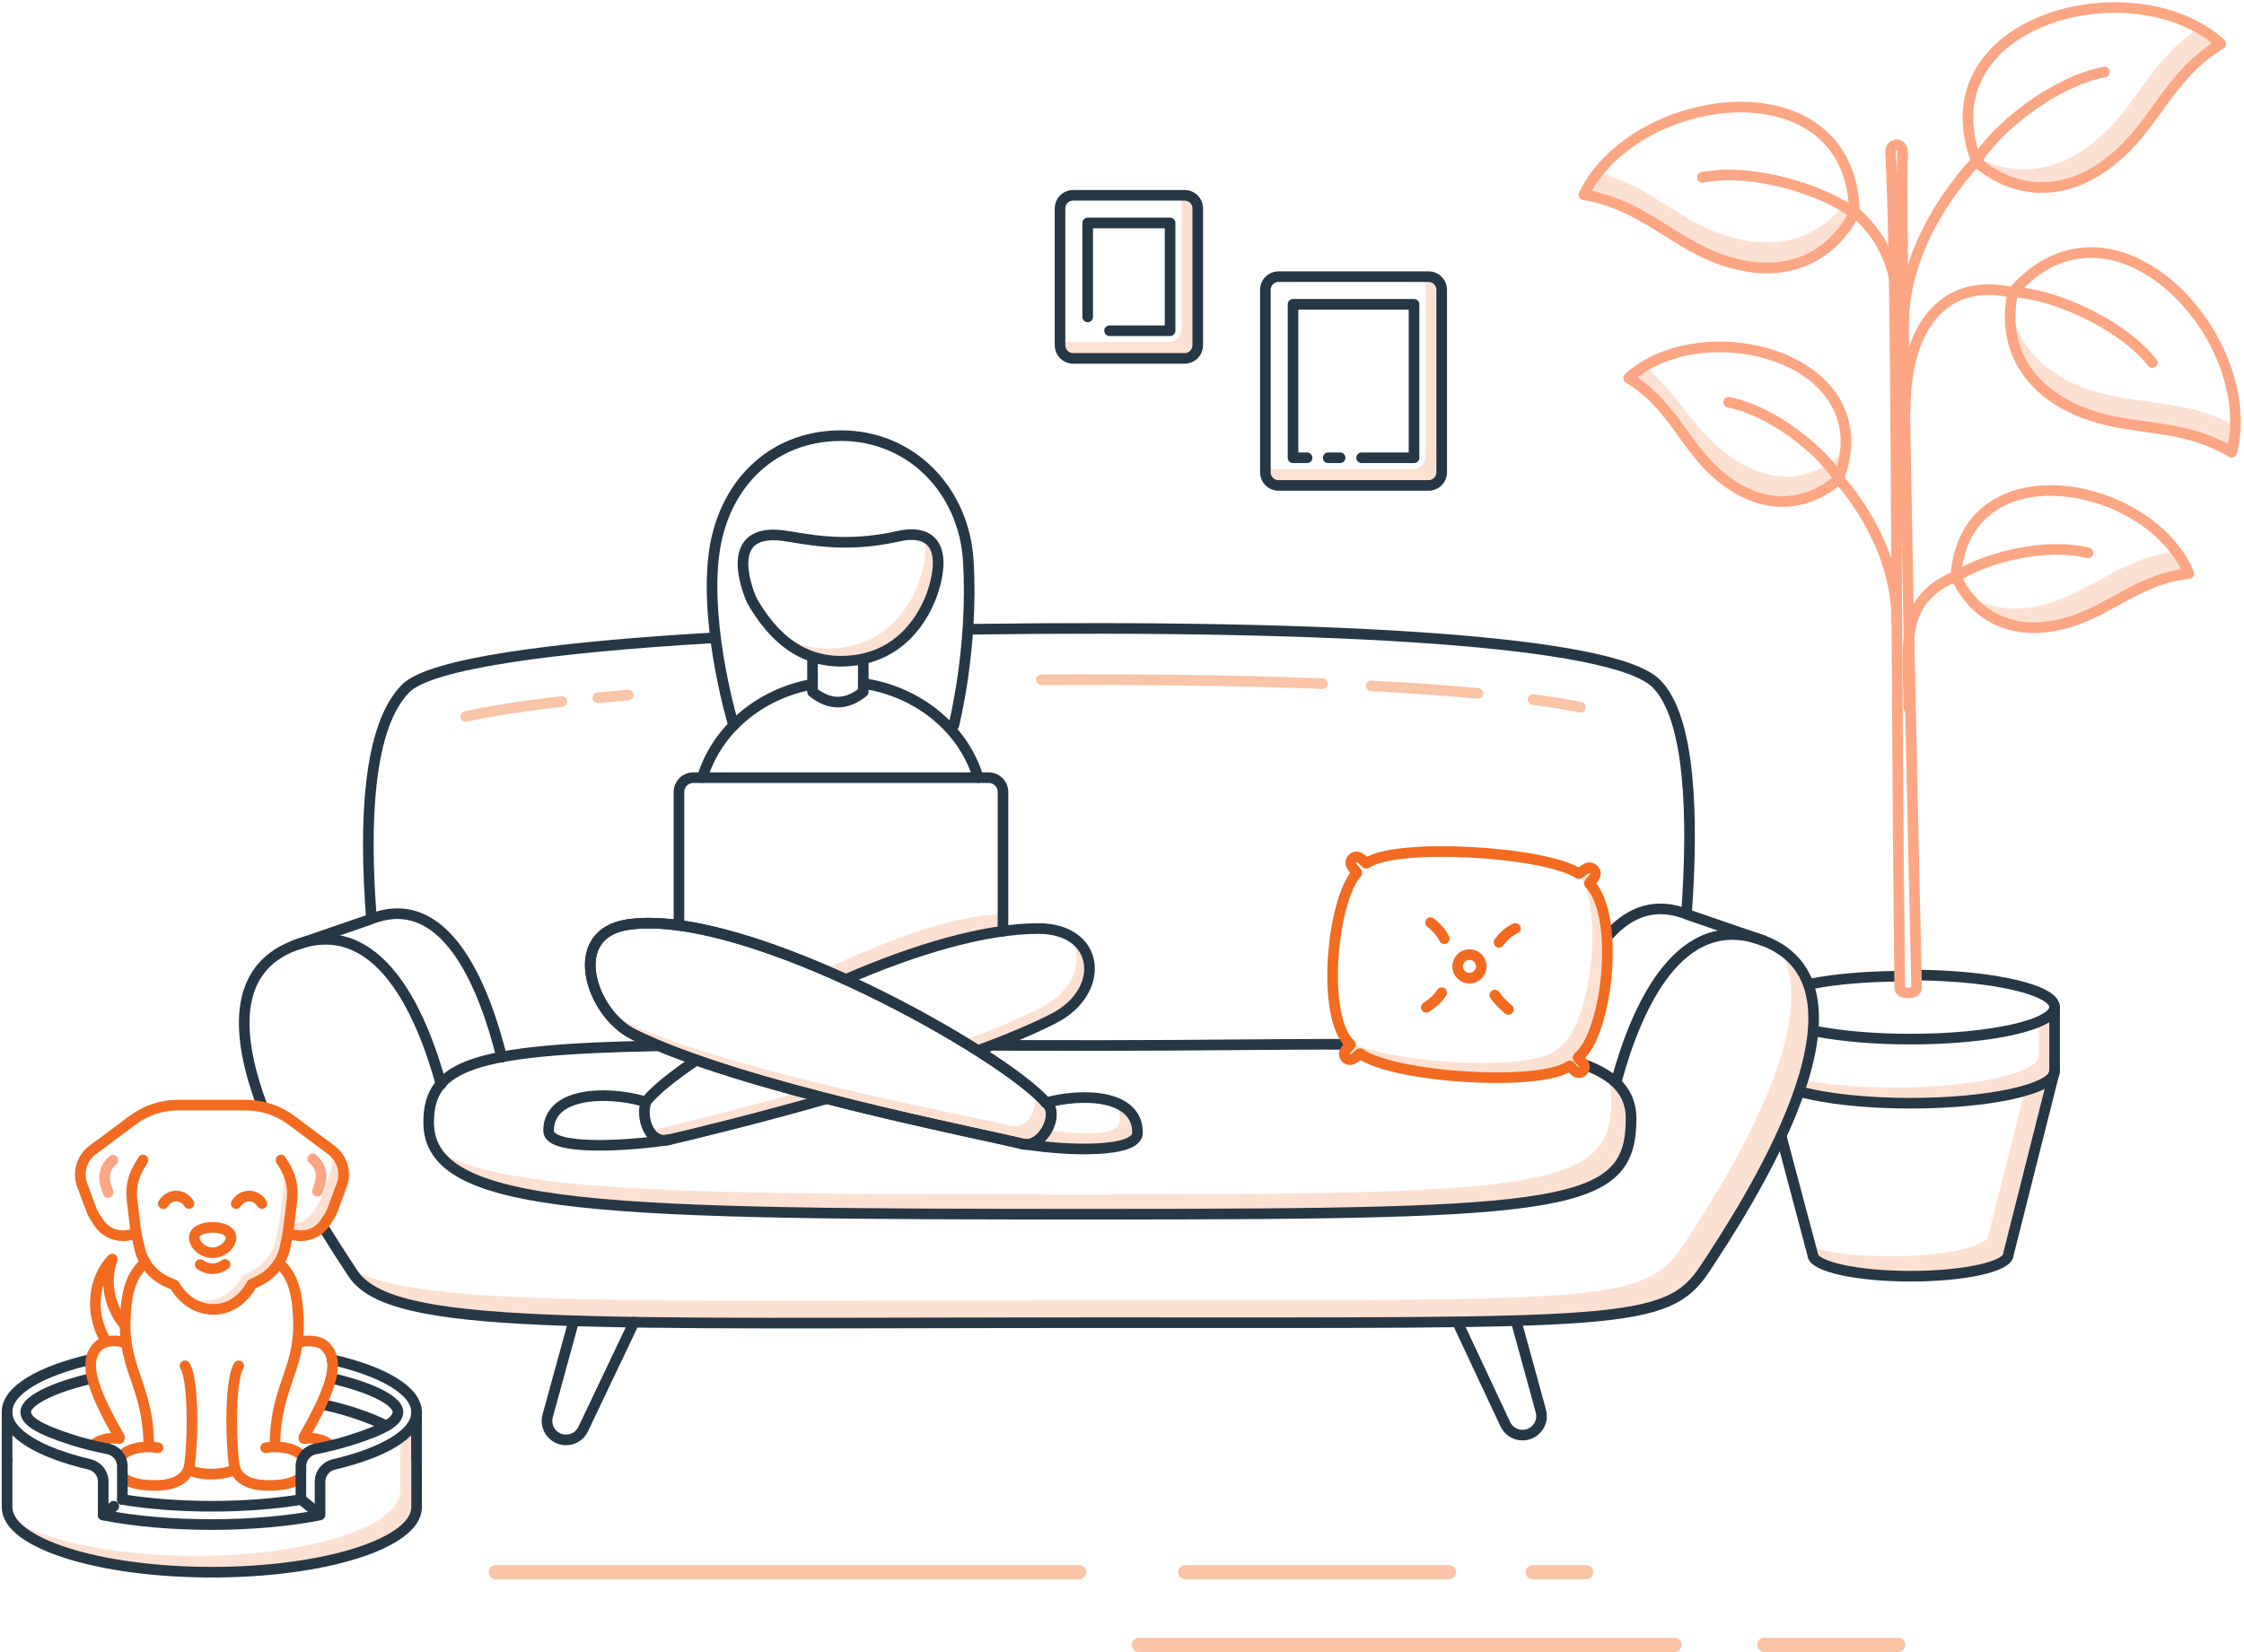 <?xml version="1.0" encoding="UTF-8"?>
<svg width="634px" height="467px" viewBox="0 0 634 467" version="1.1" xmlns="http://www.w3.org/2000/svg" xmlns:xlink="http://www.w3.org/1999/xlink">
    <!-- Generator: Sketch 61.1 (89650) - https://sketch.com -->
    <title>Group 159</title>
    <desc>Created with Sketch.</desc>
    <g id="Managing-Asthma" stroke="none" stroke-width="1" fill="none" fill-rule="evenodd">
        <g transform="translate(-710, -1298)" id="Group-159">
            <g transform="translate(712, 1299.323)">
                <path d="M401.626,76.859 L400.737,76.859 L400.737,127.581 C400.737,129.623 399.081,131.279 397.038,131.279 L355.508,131.279 L355.508,132.168 C355.508,134.212 357.164,135.867 359.207,135.867 L401.626,135.867 C403.669,135.867 405.325,134.212 405.325,132.168 L405.325,80.558 C405.325,78.515 403.669,76.859 401.626,76.859" id="Fill-1" fill="#FCE1D3"></path>
                <path d="M332.703,53.868 L331.814,53.868 L331.814,91.673 C331.814,93.717 330.157,95.372 328.115,95.372 L297.489,95.372 L297.489,96.262 C297.489,98.304 299.144,99.961 301.188,99.961 L332.703,99.961 C334.746,99.961 336.401,98.304 336.401,96.262 L336.401,57.566 C336.401,55.524 334.746,53.868 332.703,53.868" id="Fill-3" fill="#FCE1D3"></path>
                <path d="M401.626,135.867 L359.207,135.867 C357.164,135.867 355.508,134.212 355.508,132.169 L355.508,80.558 C355.508,78.515 357.164,76.859 359.207,76.859 L401.626,76.859 C403.669,76.859 405.325,78.515 405.325,80.558 L405.325,132.169 C405.325,134.212 403.669,135.867 401.626,135.867 Z" id="Stroke-5" stroke="#263746" stroke-width="3" stroke-linecap="round" stroke-linejoin="round"></path>
                <polyline id="Stroke-9" stroke="#263746" stroke-width="3" stroke-linecap="round" stroke-linejoin="round" points="367.287 128.051 363.324 128.051 363.324 84.676 397.508 84.676 397.508 128.051 393.342 128.051 382.703 128.051"></polyline>
                <path d="M332.703,99.961 L301.188,99.961 C299.144,99.961 297.489,98.304 297.489,96.261 L297.489,57.567 C297.489,55.523 299.144,53.867 301.188,53.867 L332.703,53.867 C334.746,53.867 336.402,55.523 336.402,57.567 L336.402,96.261 C336.402,98.304 334.746,99.961 332.703,99.961 Z" id="Stroke-11" stroke="#263746" stroke-width="3" stroke-linecap="round" stroke-linejoin="round"></path>
                <polyline id="Stroke-13" stroke="#263746" stroke-width="3" stroke-linecap="round" stroke-linejoin="round" points="305.305 88.236 305.305 61.685 328.585 61.685 328.585 92.144 311.486 92.144"></polyline>
                <path d="M574.033,287.408 L574.033,296.951 C574.033,301.953 555.808,306.009 533.326,306.009 C523.428,306.009 514.366,305.22 507.311,303.914 L506.319,307.153 C513.785,309.174 525.106,310.463 537.779,310.463 C560.262,310.463 578.488,306.408 578.488,301.405 L578.488,283.29 C578.488,284.774 576.875,286.172 574.033,287.408" id="Fill-21" fill="#FCE1D3"></path>
                <path d="M570.057,306.924 L559.803,347.581 C559.803,350.979 547.426,353.732 532.158,353.732 C522.833,353.732 514.591,352.703 509.584,351.129 L510.136,353.202 C510.136,356.599 522.513,359.353 537.779,359.353 C553.047,359.353 565.423,356.599 565.423,353.202 L578.488,301.405 L570.057,306.924 Z" id="Fill-23" fill="#FCE1D3"></path>
                <path d="M539.755,274.243 C561.32,274.472 578.488,278.435 578.488,283.29 C578.488,288.293 560.262,292.347 537.779,292.347 C527.763,292.347 518.592,291.543 511.501,290.208" id="Stroke-25" stroke="#263746" stroke-width="3" stroke-linecap="round" stroke-linejoin="round"></path>
                <path d="M510.417,276.584 C516.846,275.418 524.661,274.677 533.917,274.584" id="Stroke-27" stroke="#263746" stroke-width="3" stroke-linecap="round" stroke-linejoin="round"></path>
                <path d="M578.488,283.29 L578.488,301.405 C578.488,306.407 560.262,310.463 537.78,310.463 C525.106,310.463 513.785,309.174 506.319,307.154" id="Stroke-29" stroke="#263746" stroke-width="3" stroke-linecap="round" stroke-linejoin="round"></path>
                <path d="M578.488,301.405 L565.423,353.202 C565.423,356.599 553.047,359.353 537.78,359.353 C522.512,359.353 510.136,356.599 510.136,353.202 L501.441,320.505" id="Stroke-31" stroke="#263746" stroke-width="3" stroke-linecap="round" stroke-linejoin="round"></path>
                <path d="M451.569,302.374 C452.684,304.363 453.259,306.621 453.259,309.194 C453.259,334.474 435.654,336.254 303.16,336.254 C193.97,336.254 139.701,335.834 121.146,323.624 C131.725,341.284 184.913,341.828 308.734,341.828 C441.228,341.828 458.834,340.049 458.834,314.769 C458.834,309.393 456.363,305.375 451.569,302.374" id="Fill-33" fill="#FCE1D3"></path>
                <path d="M500.757,266.76 C514.278,288.794 482.559,336.905 473.337,350.883 C462.568,367.204 449.002,366.136 302.123,366.136 C171.855,366.136 115.369,368.042 96.745,357.088 C97.096,357.622 97.429,358.127 97.734,358.589 C108.501,374.91 161.591,372.483 308.47,372.483 C455.349,372.483 468.915,373.551 479.683,357.23 C489.94,341.685 528.029,283.917 500.757,266.76" id="Fill-35" fill="#FCE1D3"></path>
                <path d="M199.187,178.966 C153.688,181.616 119.564,186.298 112.656,193.206 C101.922,203.94 100.857,231.229 102.928,257.985" id="Stroke-37" stroke="#263746" stroke-width="3" stroke-linecap="round" stroke-linejoin="round"></path>
                <path d="M474.509,256.634 C476.449,229.29 475.607,201.513 465.942,191.849 C453.89,179.797 375.545,175.101 271.827,176.517" id="Stroke-39" stroke="#263746" stroke-width="3" stroke-linecap="round" stroke-linejoin="round"></path>
                <path d="M378.922,293.821 C358.152,293.738 337.105,294.148 308.733,294.148 C298.586,294.148 288.344,294.133 279.215,294.113" id="Stroke-41" stroke="#263746" stroke-width="3" stroke-linecap="round" stroke-linejoin="round"></path>
                <path d="M183.525,294.254 C132.025,295.265 119.111,299.582 119.111,315.859 C119.111,341.139 168.861,341.828 308.733,341.828 C441.228,341.828 458.834,340.048 458.834,314.768 C458.834,307.447 454.27,302.636 445.46,299.497" id="Stroke-43" stroke="#263746" stroke-width="3" stroke-linecap="round" stroke-linejoin="round"></path>
                <path d="M122.611,305.12 C117.134,285.151 104.984,256.855 81.233,265.865 C63.362,272.644 64.812,291.77 72.07,311.233 M89.959,346.453 C93.096,351.558 95.873,355.768 97.733,358.589 C108.501,374.91 161.591,372.482 308.47,372.482 C455.349,372.482 468.916,373.551 479.683,357.23 C490.451,340.909 531.896,278.053 496.183,264.507 C472.518,255.53 460.37,283.59 454.865,303.546" id="Shape" stroke="#263746" stroke-width="3" stroke-linecap="round" stroke-linejoin="round"></path>
                <path d="M452.66,262.784 C458.427,256.413 465.825,253.354 475.225,257.301 L496.183,264.507" id="Stroke-47" stroke="#263746" stroke-width="3" stroke-linecap="round" stroke-linejoin="round"></path>
                <path d="M139.753,297.486 C134.782,277.422 123.753,249.606 102.193,258.658 L81.233,265.865" id="Stroke-49" stroke="#263746" stroke-width="3" stroke-linecap="round" stroke-linejoin="round"></path>
                <path d="M410.245,373.334 L423.296,401.171 C424.18,403.057 426.076,404.262 428.16,404.262 C431.705,404.262 434.278,400.889 433.34,397.469 L426.333,371.923" id="Stroke-51" stroke="#263746" stroke-width="3" stroke-linecap="round" stroke-linejoin="round"></path>
                <path d="M177.149,372.346 L162.781,402.529 C161.896,404.415 160,405.62 157.917,405.62 C154.371,405.62 151.798,402.247 152.736,398.828 L159.743,373.282" id="Stroke-53" stroke="#263746" stroke-width="3" stroke-linecap="round" stroke-linejoin="round"></path>
                <path d="M258.818,150.305 C259.66,152.499 259.713,155.685 258.568,160.148 C256.614,167.771 250.268,179.758 235.96,181.658 C227.295,182.808 220.71,180.186 215.612,175.848 C221.105,182.225 228.705,186.723 239.581,185.279 C253.889,183.38 260.235,171.392 262.19,163.77 C264.309,155.502 262.321,151.62 258.818,150.305" id="Fill-55" fill="#FCE1D3"></path>
                <path d="M281.376,256.898 L281.376,256.898 C263.061,257.986 246.345,265.87 231.352,272.393 C231.352,272.393 234.733,274.492 236.93,275.483 L236.922,275.5 C251.915,268.977 267.686,263.706 281.375,261.833 L281.376,261.836 L281.376,256.898 Z" id="Fill-57" fill="#FCE1D3"></path>
                <path d="M224.532,307.16 C205.332,312.537 188.843,316.521 183.454,317.763 C182.622,317.954 181.87,317.965 181.194,317.832 C182.296,319.947 184.218,321.427 187.075,320.769 C192.773,319.455 210.877,315.078 231.476,309.228 L224.532,307.16 Z" id="Fill-59" fill="#FCE1D3"></path>
                <path d="M300.033,263.036 C304.57,268.864 301.991,278.395 292.111,283.475 C286.259,286.483 278.906,289.542 270.791,292.534 L274.413,295.54 C282.527,292.548 289.88,289.489 295.732,286.48 C307.608,280.375 308.936,267.84 300.033,263.036" id="Fill-61" fill="#FCE1D3"></path>
                <path d="M293.546,310.328 C292.673,309.308 291.455,308.132 289.952,306.837 C292.027,310.528 288.763,318.083 283.608,316.807 C270.835,313.649 202.724,301.404 172.399,286.438 C171.481,285.986 170.59,285.433 169.735,284.8 C171.745,287.441 174.233,289.65 176.951,290.992 C207.277,305.957 274.157,318.817 286.929,321.976 C292.666,323.395 297.592,313.112 293.546,310.328" id="Fill-63" fill="#FCE1D3"></path>
                <path d="M313.506,311.008 C314.081,312.158 314.409,313.494 314.409,315.056 C314.409,320.11 304.152,319.21 293.476,318.108 L288.597,322.165 C298.654,323.798 319.386,324.729 319.386,318.802 C319.386,315.056 316.32,312.562 313.506,311.008" id="Fill-65" fill="#FCE1D3"></path>
                <path d="M293.546,310.328 C281.782,296.589 209.164,255.206 175.568,259.955 C157.483,262.512 165.021,285.103 176.951,290.992 C207.277,305.957 274.157,318.817 286.929,321.976 C292.666,323.395 297.592,313.112 293.546,310.328 Z" id="Stroke-67" stroke="#263746" stroke-width="3" stroke-linecap="round" stroke-linejoin="round"></path>
                <path d="M194.736,298.281 C188.186,302.698 183.298,306.66 180.88,309.562 C178.834,312.291 180.435,322.299 187.075,320.769 C192.773,319.455 210.877,315.078 231.476,309.228" id="Stroke-69" stroke="#263746" stroke-width="3" stroke-linecap="round" stroke-linejoin="round"></path>
                <path d="M274.413,295.54 C282.527,292.548 289.88,289.489 295.732,286.48 C310.609,278.832 308.951,261.08 291.339,261.098 C275.733,261.114 255.715,267.323 236.922,275.5" id="Stroke-71" stroke="#263746" stroke-width="3" stroke-linecap="round" stroke-linejoin="round"></path>
                <path d="M293.546,310.328 C303.581,307.583 319.387,307.801 319.387,318.802 C319.387,324.729 298.655,323.798 288.597,322.165" id="Stroke-73" stroke="#263746" stroke-width="3" stroke-linecap="round" stroke-linejoin="round"></path>
                <path d="M179.442,309.79 C169.408,307.045 152.986,307.263 152.986,318.264 C152.986,324.191 177.018,322.401 187.075,320.768" id="Stroke-75" stroke="#263746" stroke-width="3" stroke-linecap="round" stroke-linejoin="round"></path>
                <path d="M210.447,168.432 C210.447,168.432 200.876,147.861 218.974,150.015 C224.812,150.712 235.925,153.853 251.939,150.198 C258.801,148.631 265.499,150.86 262.19,163.77 C260.235,171.392 253.889,183.38 239.581,185.279 C224.795,187.242 216.059,178.227 210.447,168.432 Z" id="Stroke-77" stroke="#263746" stroke-width="3" stroke-linecap="round" stroke-linejoin="round"></path>
                <path d="M227.564,184.834 L227.564,194.213 C232.344,198.058 237.123,198.058 241.902,194.213 L241.902,185.48" id="Stroke-79" stroke="#263746" stroke-width="3" stroke-linecap="round" stroke-linejoin="round"></path>
                <path d="M189.826,259.867 L189.826,222.495 C189.826,220.264 191.635,218.456 193.865,218.456 L277.337,218.456 C279.568,218.456 281.375,220.264 281.375,222.495 L281.375,261.836" id="Stroke-81" stroke="#263746" stroke-width="3" stroke-linecap="round" stroke-linejoin="round"></path>
                <path d="M205.262,203.68 C205.262,203.68 197.17,176.973 199.652,155.818 C201.966,136.094 215.751,121.795 235.61,121.795 C255.47,121.795 270.344,137.287 271.568,157.108 C273.081,181.609 267.474,203.68 267.474,203.68" id="Stroke-83" stroke="#263746" stroke-width="3" stroke-linecap="round" stroke-linejoin="round"></path>
                <path d="M227.564,192.048 C212.517,194.753 200.464,205.084 196.431,218.456" id="Stroke-85" stroke="#263746" stroke-width="3" stroke-linecap="round" stroke-linejoin="round"></path>
                <path d="M274.381,218.456 C270.228,204.688 257.573,194.144 241.903,191.829" id="Stroke-87" stroke="#263746" stroke-width="3" stroke-linecap="round" stroke-linejoin="round"></path>
                <path d="M293.546,310.328 C281.782,296.589 209.164,255.206 175.568,259.955 C157.483,262.512 165.021,285.103 176.951,290.992 C207.277,305.957 274.157,318.817 286.929,321.976 C292.666,323.395 297.592,313.112 293.546,310.328 Z" id="Stroke-89" stroke="#263746" stroke-width="3" stroke-linecap="round" stroke-linejoin="round"></path>
                <g id="Group" transform="translate(0, 311)">
                    <path d="M78.642,17.584 C78.245,16.899 77.821,16.194 77.386,15.514 L76.379,15.514 C77.805,18.183 78.365,21.234 78.004,24.246 L76.964,32.905 C76.906,33.389 76.827,33.87 76.727,34.347 L76.044,37.621 C75.193,41.699 72.532,45.167 68.813,47.043 L66.605,48.156 C66.605,48.156 63.275,55.226 55.793,55.226 C52.695,55.226 50.274,54.042 48.499,52.655 C50.111,54.698 53.336,57.727 58.295,57.727 C65.776,57.727 69.106,50.657 69.106,50.657 L71.314,49.543 C75.033,47.668 77.695,44.2 78.546,40.123 L79.229,36.848 C79.328,36.371 79.407,35.89 79.465,35.406 L80.505,26.747 C80.886,23.571 80.244,20.351 78.642,17.584" id="Fill-7" fill="#FCE1D3"></path>
                    <path d="M91.65,12.718 L90.623,11.952 C91.916,14.138 92.222,16.856 91.304,19.328 L88.635,26.507 C88.415,27.101 88.127,27.672 87.778,28.208 L86.62,29.981 C85.111,32.289 82.552,33.65 79.742,33.65 C79.67,33.65 79.6,33.648 79.528,33.646 C78.336,33.617 79.362,36.132 79.362,36.132 C80.432,36.603 81.593,36.874 82.785,36.903 C82.858,36.905 82.928,36.907 83,36.907 C85.809,36.907 88.368,35.546 89.877,33.238 L91.035,31.465 C91.384,30.93 91.673,30.358 91.893,29.764 L94.562,22.585 C95.879,19.037 94.682,14.981 91.65,12.718" id="Fill-9" fill="#FCE1D3"></path>
                    <path d="M111.073,94.003 L111.073,109.011 C111.073,119.153 85.173,127.374 53.224,127.374 C30.09,127.374 10.131,123.063 0.876,116.834 C5.644,125.451 29.336,132 57.849,132 C89.799,132 115.699,123.778 115.699,113.637 L115.699,90.366 L114.541,90.465 C113.757,91.694 112.587,92.878 111.073,94.003" id="Fill-11" fill="#FCE1D3"></path>
                    <path d="M76.772,44.544 C81.058,48.396 82.079,53.713 82.32,60.886 C82.793,74.975 75.672,79.713 75.672,96.451" id="Stroke-13" stroke="#F26B21" stroke-width="3" stroke-linecap="round" stroke-linejoin="round"></path>
                    <path d="M82.406,105.6 C80.468,107.04 77.261,107.483 73.936,107.483 C68.892,107.483 65.428,105.97 64.353,102.566 C63.503,99.878 62.47,78.853 65.428,73.683" id="Stroke-15" stroke="#F26B21" stroke-width="3" stroke-linecap="round" stroke-linejoin="round"></path>
                    <path d="M73.053,96.829 C76.384,96.244 80.68,96.72 82.864,98.692" id="Stroke-17" stroke="#F26B21" stroke-width="3" stroke-linecap="round" stroke-linejoin="round"></path>
                    <path d="M39.057,44.428 C34.662,48.289 33.621,53.641 33.379,60.886 C32.906,74.976 40.027,79.713 40.027,96.451" id="Stroke-19" stroke="#F26B21" stroke-width="3" stroke-linecap="round" stroke-linejoin="round"></path>
                    <path d="M32.961,105.332 C34.85,106.986 38.241,107.484 41.763,107.484 C46.807,107.484 50.27,105.971 51.346,102.566 C52.195,99.878 53.229,78.853 50.27,73.683" id="Stroke-21" stroke="#F26B21" stroke-width="3" stroke-linecap="round" stroke-linejoin="round"></path>
                    <path d="M42.646,96.829 C39.242,96.231 34.83,96.741 32.694,98.824" id="Stroke-23" stroke="#F26B21" stroke-width="3" stroke-linecap="round" stroke-linejoin="round"></path>
                    <path d="M31.704,94.231 C28.512,93.849 26.173,94.706 24.669,95.752" id="Stroke-25" stroke="#F26B21" stroke-width="3" stroke-linecap="round" stroke-linejoin="round"></path>
                    <path d="M83.877,94.231 C87.068,93.849 89.407,94.705 90.911,95.751" id="Stroke-27" stroke="#F26B21" stroke-width="3" stroke-linecap="round" stroke-linejoin="round"></path>
                    <path d="M64.353,103.044 C61.031,104.557 54.982,104.809 51.346,103.044" id="Stroke-29" stroke="#F26B21" stroke-width="3" stroke-linecap="round" stroke-linejoin="round"></path>
                    <path d="M23.575,71.886 C9.277,75.229 3.8786017e-14,80.611 3.8786017e-14,86.682" id="Stroke-31" stroke="#263746" stroke-width="3" stroke-linecap="round" stroke-linejoin="round"></path>
                    <path d="M115.699,90.366 L115.699,113.636 C115.699,123.778 89.798,132 57.849,132 C25.9,132 1.41040062e-14,123.778 1.41040062e-14,113.636 L1.41040062e-14,100.261" id="Stroke-33" stroke="#263746" stroke-width="3" stroke-linecap="round" stroke-linejoin="round"></path>
                    <path d="M115.699,86.801 C115.699,80.686 106.283,75.269 91.803,71.932" id="Stroke-35" stroke="#263746" stroke-width="3" stroke-linecap="round" stroke-linejoin="round"></path>
                    <path d="M0,100.176 L0,86.801 C0,92.832 9.157,98.182 23.297,101.53 C25.556,102.065 27.163,104.067 27.163,106.39 L27.163,115.749" id="Stroke-37" stroke="#263746" stroke-width="3" stroke-linecap="round" stroke-linejoin="round"></path>
                    <path d="M88.212,115.884 C79.468,117.569 68.827,118.539 57.849,118.539 C46.585,118.539 36.053,117.615 27.163,115.847" id="Stroke-39" stroke="#263746" stroke-width="3" stroke-linecap="round" stroke-linejoin="round"></path>
                    <path d="M88.418,115.768 L88.418,106.417 C88.419,104.093 90.027,102.09 92.289,101.557 C106.494,98.211 115.699,92.847 115.699,86.801 L115.699,100.177" id="Stroke-41" stroke="#263746" stroke-width="3" stroke-linecap="round" stroke-linejoin="round"></path>
                    <path d="M83.029,111.482 C75.346,112.712 66.77,113.363 57.849,113.363 C48.884,113.363 40.283,112.706 32.57,111.464" id="Stroke-43" stroke="#263746" stroke-width="3" stroke-linecap="round" stroke-linejoin="round"></path>
                    <path d="M107.162,90.656 C102.831,88.42 96.277,86.123 89.437,84.656" id="Stroke-45" stroke="#263746" stroke-width="3" stroke-linecap="round" stroke-linejoin="round"></path>
                    <line x1="27.163" y1="115.847" x2="30.158" y2="113.364" id="Stroke-47" stroke="#263746" stroke-width="3" stroke-linecap="round" stroke-linejoin="round"></line>
                    <line x1="83.01" y1="111.362" x2="85.714" y2="113.604" id="Stroke-49" stroke="#263746" stroke-width="3" stroke-linecap="round" stroke-linejoin="round"></line>
                    <path d="M23.602,77.284 C9.942,80.587 5.262,84.391 5.262,86.681 C5.262,89.103 8.506,91.468 18.536,94.652 C21.586,95.62 24.939,96.461 28.529,97.166 C30.873,97.626 32.571,99.672 32.571,102.061 L32.571,111.464" id="Stroke-51" stroke="#263746" stroke-width="3" stroke-linecap="round" stroke-linejoin="round"></path>
                    <path d="M91.774,77.204 C105.67,80.5 110.438,84.308 110.438,86.681 C110.438,89.201 107.192,91.468 97.163,94.652 C94.082,95.629 90.691,96.478 87.058,97.188 C84.712,97.646 83.013,99.693 83.013,102.083 L83.013,111.482" id="Stroke-53" stroke="#263746" stroke-width="3" stroke-linecap="round" stroke-linejoin="round"></path>
                    <path d="M64.752,27.837 C65.333,26.793 66.742,25.682 68.39,25.682 C70.014,25.682 71.407,26.772 72.002,27.792" id="Stroke-55" stroke="#F26B21" stroke-width="3" stroke-linecap="round" stroke-linejoin="round"></path>
                    <path d="M44.14,27.837 C44.72,26.793 46.13,25.682 47.778,25.682 C49.402,25.682 50.795,26.772 51.39,27.792" id="Stroke-57" stroke="#F26B21" stroke-width="3" stroke-linecap="round" stroke-linejoin="round"></path>
                    <path d="M36.42,36.132 C35.349,36.603 34.188,36.874 32.995,36.903 C32.923,36.905 32.853,36.907 32.783,36.907 C29.973,36.907 27.414,35.546 25.906,33.24 L24.744,31.461 C24.392,30.924 24.104,30.349 23.888,29.76 L21.221,22.586 C19.902,19.039 21.098,14.981 24.131,12.718 L35.463,4.265 C39.174,1.496 43.68,-2.82080124e-14 48.311,-2.82080124e-14 L67.471,-2.82080124e-14 C72.102,-2.82080124e-14 76.609,1.496 80.321,4.266 L91.65,12.718 C94.681,14.981 95.879,19.037 94.562,22.585 L91.893,29.764 C91.673,30.358 91.384,30.93 91.035,31.465 L89.877,33.238 C88.368,35.546 85.809,36.907 83,36.907 C82.928,36.907 82.858,36.905 82.785,36.903 C81.593,36.874 80.432,36.603 79.362,36.132" id="Stroke-59" stroke="#F26B21" stroke-width="3" stroke-linecap="round" stroke-linejoin="round"></path>
                    <path d="M61.585,45.024 C60.482,45.808 59.333,46.235 58.201,46.235 L57.879,46.235 C56.767,46.235 55.64,45.819 54.557,45.06" id="Stroke-61" stroke="#F26B21" stroke-width="3" stroke-linecap="round" stroke-linejoin="round"></path>
                    <path d="M86.357,15.2 C88.403,16.828 89.231,19.55 88.438,22.042 L87.708,24.334" id="Stroke-63" stroke="#FDA683" stroke-width="3" stroke-linecap="round" stroke-linejoin="round"></path>
                    <path d="M28.557,24.708 L27.827,22.415 C27.034,19.924 27.862,17.201 29.908,15.574" id="Stroke-65" stroke="#FDA683" stroke-width="3" stroke-linecap="round" stroke-linejoin="round"></path>
                    <path d="M52.89,37.481 C52.89,39.387 55.21,41.721 58.071,41.721 C60.933,41.721 63.253,39.387 63.253,37.481 C63.253,35.574 60.933,34.547 58.071,34.547 C55.21,34.547 52.89,35.574 52.89,37.481 Z" id="Stroke-67" stroke="#F26B21" stroke-width="3" stroke-linecap="round" stroke-linejoin="round"></path>
                    <path d="M33.217,67.132 C31.444,66.37 27.648,66.418 25.963,67.922 C21.463,71.942 23.403,79.274 31.704,93.752" id="Stroke-69" stroke="#F26B21" stroke-width="3" stroke-linecap="round" stroke-linejoin="round"></path>
                    <path d="M82.364,67.132 C84.137,66.37 87.934,66.418 89.617,67.922 C94.117,71.942 92.177,79.274 83.877,93.752" id="Stroke-71" stroke="#F26B21" stroke-width="3" stroke-linecap="round" stroke-linejoin="round"></path>
                    <path d="M27.947,66.648 C23.073,58.871 24.431,48.859 29.713,43.496 C27.199,50.545 29.396,57.776 33.215,62.102" id="Stroke-73" stroke="#F26B21" stroke-width="3" stroke-linecap="round" stroke-linejoin="round"></path>
                    <path d="M77.386,15.514 C77.821,16.194 78.245,16.899 78.642,17.584 C80.244,20.351 80.886,23.571 80.505,26.747 L79.465,35.406 C79.407,35.89 79.328,36.371 79.229,36.848 L78.546,40.122 C77.695,44.2 75.033,47.667 71.314,49.544 L69.107,50.657 C69.107,50.657 65.776,57.727 58.294,57.727 C50.813,57.727 47.274,50.83 47.274,50.83 L45.415,50.035 C41.425,48.329 38.481,44.831 37.48,40.608 L36.641,37.067 C36.494,36.445 36.382,35.814 36.306,35.179 L35.293,26.747 C34.911,23.571 35.553,20.351 37.156,17.584 C37.552,16.899 37.977,16.194 38.411,15.514" id="Stroke-75" stroke="#F26B21" stroke-width="3" stroke-linecap="round" stroke-linejoin="round"></path>
                </g>
                <path d="M539.51,277.815 C539.51,279.804 534.725,279.804 534.725,277.815 C533.506,168.27 534.02,75.288 532.129,41.603 C532.129,38.944 535.819,38.706 535.542,42.159 C534.636,70.207 539.51,277.815 539.51,277.815 Z" id="Stroke-93" stroke="#FDA683" stroke-width="3" stroke-linecap="round" stroke-linejoin="round"></path>
                <path d="M535.819,91.232 C535.352,64.748 556.953,43.592 556.953,43.592" id="Stroke-95" stroke="#FDA683" stroke-width="3" stroke-linecap="round" stroke-linejoin="round"></path>
                <path d="M619.281,6.612 C603.561,16.9 601.031,32.171 585.202,41.922 C575.335,48.001 564.868,48.006 555.792,42.538 C555.999,43.169 556.225,43.806 556.471,44.451 C566.456,52.953 578.792,54.125 590.31,47.03 C606.494,37.059 608.766,21.315 625.459,11.031 C623.582,9.341 621.505,7.873 619.281,6.612" id="Fill-97" fill="#FCE1D3"></path>
                <path d="M625.459,11.031 C608.766,21.315 606.494,37.059 590.31,47.03 C578.792,54.125 566.456,52.953 556.471,44.45 C541.155,4.389 600.629,-11.324 625.459,11.031 Z" id="Stroke-99" stroke="#FDA683" stroke-width="3" stroke-linecap="round" stroke-linejoin="round"></path>
                <path d="M555.758,45.164 C561.51,34.927 578.473,21.727 592.553,19.026" id="Stroke-101" stroke="#FDA683" stroke-width="3" stroke-linecap="round" stroke-linejoin="round"></path>
                <path d="M536.278,114.428 C536.278,91.232 547.08,77.061 566.309,81.261" id="Stroke-103" stroke="#FDA683" stroke-width="3" stroke-linecap="round" stroke-linejoin="round"></path>
                <path d="M580.299,105.148 C571.979,100.255 567.187,93.023 566.154,84.631 C564.828,96.013 569.705,106.035 580.299,112.266 C596.685,121.903 611.661,116.543 628.562,126.482 C629.162,124.09 629.485,121.625 629.567,119.129 C612.815,109.522 596.548,114.705 580.299,105.148" id="Fill-105" fill="#FCE1D3"></path>
                <path d="M628.562,126.483 C611.661,116.543 596.685,121.903 580.299,112.266 C568.638,105.408 563.902,93.958 566.743,81.154 C594.979,48.872 636.698,94.078 628.562,126.483 Z" id="Stroke-107" stroke="#FDA683" stroke-width="3" stroke-linecap="round" stroke-linejoin="round"></path>
                <path d="M566.03,81.155 C577.768,81.448 597.121,89.965 606.097,101.143" id="Stroke-109" stroke="#FDA683" stroke-width="3" stroke-linecap="round" stroke-linejoin="round"></path>
                <path d="M534.242,102.996 C535.338,83.535 534.739,70.052 522.31,58.809" id="Stroke-111" stroke="#FDA683" stroke-width="3" stroke-linecap="round" stroke-linejoin="round"></path>
                <path d="M491.548,66.7 C474.168,63.745 466.018,51.709 449.507,47.356 C447.936,49.341 446.574,51.461 445.477,53.708 C464.807,56.994 472.808,70.743 491.548,73.929 C504.885,76.196 515.884,70.491 521.96,58.869 C521.919,56.684 521.715,54.638 521.376,52.713 C515.194,63.611 504.468,68.897 491.548,66.7" id="Fill-113" fill="#FCE1D3"></path>
                <path d="M445.477,53.708 C464.807,56.994 472.808,70.743 491.548,73.929 C504.885,76.197 515.884,70.491 521.959,58.868 C521.164,15.987 460.132,23.683 445.477,53.708 Z" id="Stroke-115" stroke="#FDA683" stroke-width="3" stroke-linecap="round" stroke-linejoin="round"></path>
                <path d="M522.673,59.582 C513.506,52.244 493.051,46.035 478.984,48.802" id="Stroke-117" stroke="#FDA683" stroke-width="3" stroke-linecap="round" stroke-linejoin="round"></path>
                <path d="M533.851,174.401 C534.252,151.648 517.288,133.772 517.288,133.772" id="Stroke-119" stroke="#FDA683" stroke-width="3" stroke-linecap="round" stroke-linejoin="round"></path>
                <path d="M517.4,127.566 C508.822,134.871 498.936,135.165 489.04,129.068 C476.763,121.505 473.086,110.789 462.69,102.136 C461.06,103.118 459.528,104.234 458.128,105.495 C472.471,114.33 474.422,127.857 488.327,136.423 C498.223,142.52 508.822,141.513 517.4,134.208 C519.364,129.07 519.888,124.402 519.302,120.237 C518.995,122.562 518.379,125.004 517.4,127.566" id="Fill-121" fill="#FCE1D3"></path>
                <path d="M458.128,105.495 C472.47,114.33 474.423,127.858 488.327,136.423 C498.223,142.52 508.822,141.513 517.4,134.208 C530.56,99.788 479.461,86.288 458.128,105.495 Z" id="Stroke-123" stroke="#FDA683" stroke-width="3" stroke-linecap="round" stroke-linejoin="round"></path>
                <path d="M518.113,134.921 C513.171,126.126 498.497,114.684 486.4,112.363" id="Stroke-125" stroke="#FDA683" stroke-width="3" stroke-linecap="round" stroke-linejoin="round"></path>
                <path d="M537.28,198.749 C537.28,182.002 534.202,168.961 549.582,161.931" id="Stroke-127" stroke="#FDA683" stroke-width="3" stroke-linecap="round" stroke-linejoin="round"></path>
                <path d="M611.707,153.052 C611.96,153.566 612.206,154.084 612.428,154.612 C595.688,156.497 586.734,168.617 570.504,170.445 C563.898,171.189 558.079,169.724 553.434,166.421 C558.519,173.439 566.411,176.95 575.937,175.878 C592.166,174.049 599.693,162.643 616.433,160.757 C615.271,157.992 613.657,155.415 611.707,153.052" id="Fill-129" fill="#FCE1D3"></path>
                <path d="M616.433,160.757 C599.693,162.642 592.166,174.05 575.937,175.877 C564.386,177.178 555.227,171.753 550.576,161.489 C553.33,124.743 605.312,134.293 616.433,160.757 Z" id="Stroke-131" stroke="#FDA683" stroke-width="3" stroke-linecap="round" stroke-linejoin="round"></path>
                <path d="M549.863,162.203 C558.08,156.35 575.995,151.876 587.928,154.93" id="Stroke-133" stroke="#FDA683" stroke-width="3" stroke-linecap="round" stroke-linejoin="round"></path>
                <path d="M443.839,297.552 C452.321,290.623 455.784,257.101 447.078,248.434 C446.786,248.145 449.935,246.102 448.244,244.412 C446.554,242.722 444.4,245.822 444.002,245.556 C443.991,245.55 443.98,245.543 443.969,245.535 C451.278,255.821 447.439,286.406 439.804,293.57 C439.55,293.809 437.511,295.53 437.242,295.725 C429.057,301.678 387.858,299.106 378.224,292.325 C378.631,292.901 379.068,293.409 379.538,293.833 C379.792,294.063 376.599,295.977 378.28,297.66 C379.963,299.342 381.983,296.208 382.341,296.464 C391.848,303.284 433.226,305.882 441.432,299.914 C441.7,299.72 443.434,303.086 445.165,301.355 C446.898,299.622 443.565,297.776 443.839,297.552" id="Fill-135" fill="#FCE1D3"></path>
                <path d="M380.128,241.333 C381.806,239.655 383.857,242.837 384.126,242.643 C392.296,236.751 434.667,239.317 444.001,245.556 C444.4,245.823 446.554,242.722 448.244,244.412 C449.935,246.102 446.786,248.145 447.077,248.435 C455.784,257.101 452.321,290.623 443.839,297.553 C443.564,297.776 446.898,299.622 445.165,301.355 C443.434,303.086 441.7,299.719 441.432,299.915 C433.226,305.882 391.848,303.283 382.341,296.465 C381.983,296.208 379.963,299.342 378.28,297.66 C376.599,295.977 379.792,294.063 379.538,293.833 C371.217,286.33 374.18,253.62 381.324,245.377 C381.575,245.089 378.45,243.011 380.128,241.333 Z" id="Stroke-137" stroke="#F26B21" stroke-width="3" stroke-linecap="round" stroke-linejoin="round"></path>
                <path d="M416.496,271.781 C416.496,273.624 415.003,275.117 413.161,275.117 C411.319,275.117 409.825,273.624 409.825,271.781 C409.825,269.94 411.319,268.446 413.161,268.446 C415.003,268.446 416.496,269.94 416.496,271.781 Z" id="Stroke-139" stroke="#F26B21" stroke-width="3" stroke-linecap="round" stroke-linejoin="round"></path>
                <path d="M421.528,264.995 C422.787,263.339 424.047,262.023 426.157,261.06" id="Stroke-141" stroke="#F26B21" stroke-width="3" stroke-linecap="round" stroke-linejoin="round"></path>
                <path d="M406.049,263.966 C405.243,262.286 403.858,260.728 402.187,259.419" id="Stroke-143" stroke="#F26B21" stroke-width="3" stroke-linecap="round" stroke-linejoin="round"></path>
                <path d="M405.325,279.233 C404.306,280.81 402.757,282.218 400.964,283.38" id="Stroke-145" stroke="#F26B21" stroke-width="3" stroke-linecap="round" stroke-linejoin="round"></path>
                <path d="M420.329,279.888 C420.962,280.926 423.096,283.112 424.17,283.958" id="Stroke-147" stroke="#F26B21" stroke-width="3" stroke-linecap="round" stroke-linejoin="round"></path>
                <path d="M156.736,196.933 C146.03,198.155 136.836,199.564 129.579,201.169" id="Stroke-149" stroke="#FAC4A6" stroke-width="3" stroke-linecap="round" stroke-linejoin="round"></path>
                <path d="M175.486,195.105 C172.56,195.349 169.706,195.604 166.931,195.869" id="Stroke-151" stroke="#FAC4A6" stroke-width="3" stroke-linecap="round" stroke-linejoin="round"></path>
                <path d="M371.647,191.888 C348.236,190.977 321.422,190.624 292.218,190.797" id="Stroke-153" stroke="#FAC4A6" stroke-width="3" stroke-linecap="round" stroke-linejoin="round"></path>
                <path d="M415.55,194.639 C406.483,193.785 396.389,193.076 385.392,192.507" id="Stroke-155" stroke="#FAC4A6" stroke-width="3" stroke-linecap="round" stroke-linejoin="round"></path>
                <path d="M444.545,198.541 C440.546,197.762 436.067,197.046 431.141,196.388" id="Stroke-157" stroke="#FAC4A6" stroke-width="3" stroke-linecap="round" stroke-linejoin="round"></path>
                <line x1="376.624" y1="128.051" x2="373.251" y2="128.051" id="Stroke-7" stroke="#263746" stroke-width="3" stroke-linecap="round" stroke-linejoin="round"></line>
                <line x1="138.087" y1="443" x2="302.927" y2="443" id="Stroke-15" stroke="#FAC4A6" stroke-width="4" stroke-linecap="round" stroke-linejoin="round"></line>
                <line x1="332.848" y1="443" x2="407.404" y2="443" id="Stroke-17" stroke="#FAC4A6" stroke-width="4" stroke-linecap="round" stroke-linejoin="round"></line>
                <line x1="431.056" y1="443" x2="446.151" y2="443" id="Stroke-19" stroke="#FAC4A6" stroke-width="4" stroke-linecap="round" stroke-linejoin="round"></line>
                <line x1="319.783" y1="463.547" x2="471.122" y2="463.547" id="Stroke-15" stroke="#FAC4A6" stroke-width="4" stroke-linecap="round" stroke-linejoin="round"></line>
                <line x1="496.454" y1="463.547" x2="534.305" y2="463.547" id="Stroke-19" stroke="#FAC4A6" stroke-width="4" stroke-linecap="round" stroke-linejoin="round"></line>
            </g>
        </g>
    </g>
</svg>